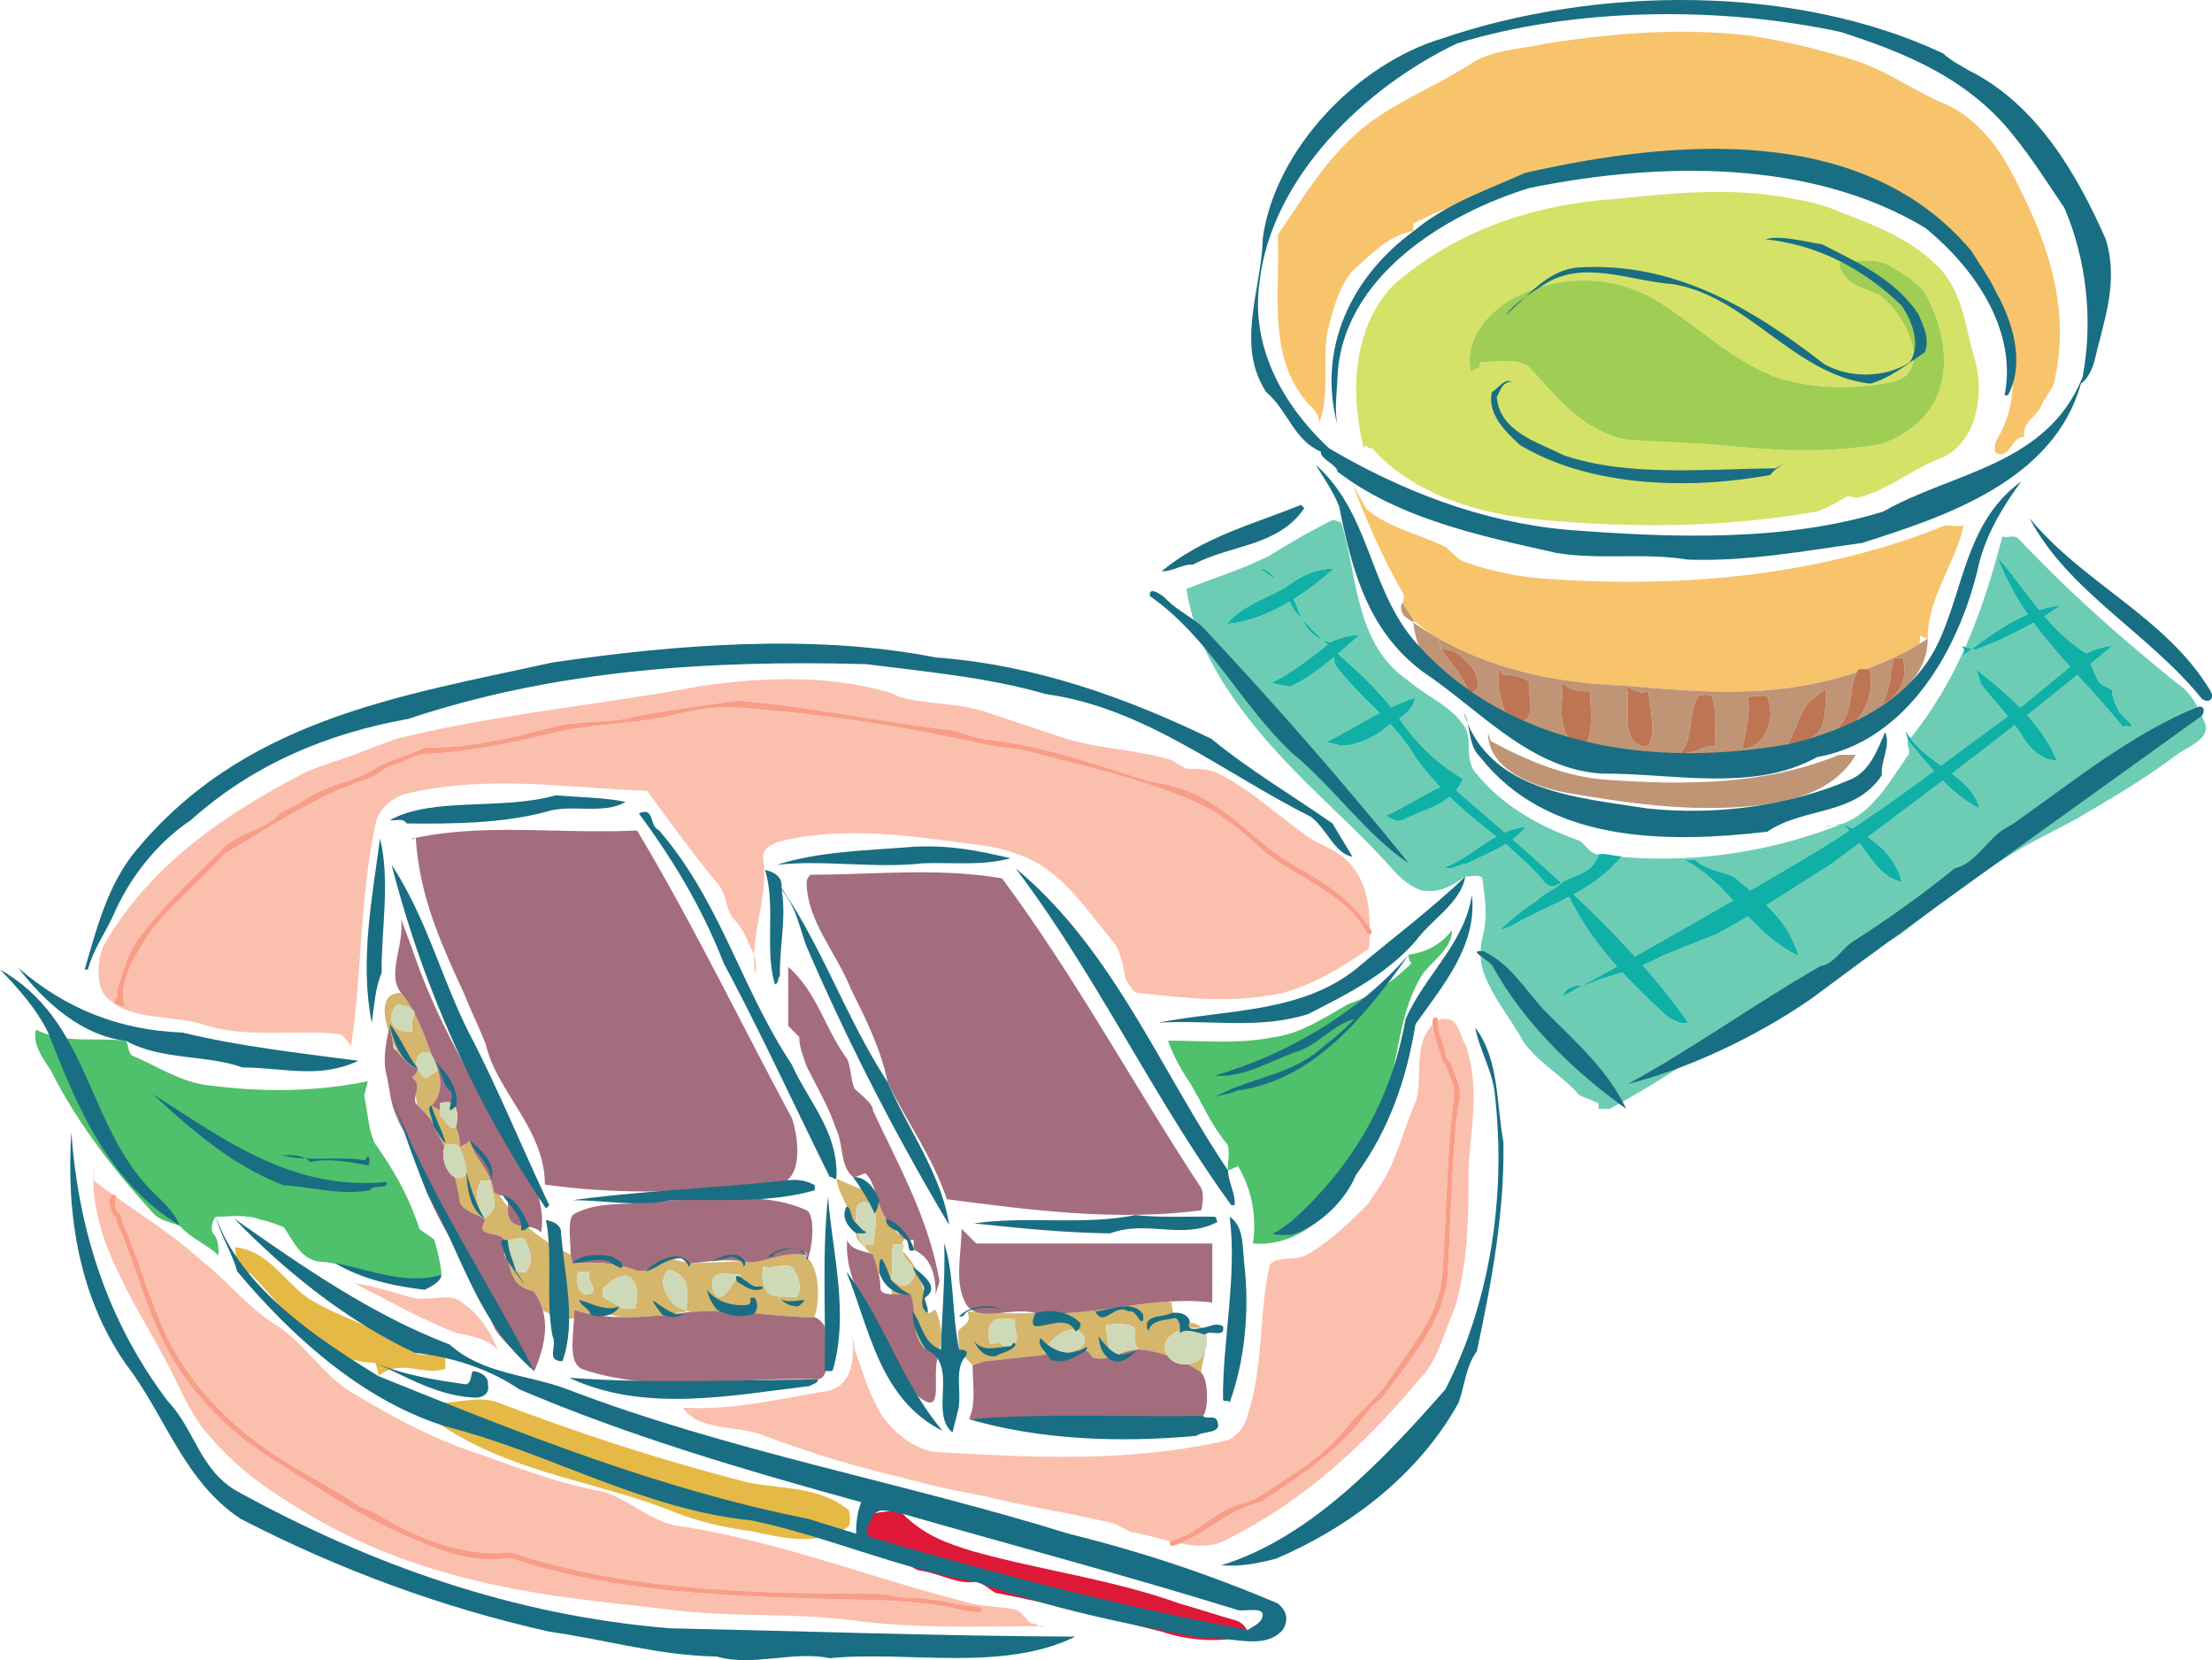 <svg xmlns="http://www.w3.org/2000/svg" width="399.899" height="300.111"><path fill="#6dcdb4" d="M284.484 161.682c3.852 3.63 7.57 7.34 11.079 11.219a1395.878 1395.878 0 0 0 17.765-10.129c-2.66-2.86-5.371-5.582-8.828-7.312h2c2 2 5.332 2 7.332 3.332.867.746 1.734 1.464 2.586 2.187 3.117-1.816 6.25-3.648 9.414-5.52a203.218 203.218 0 0 0 8.488-5.312c-.41-.422-.843-.824-1.32-1.187-12.73 5-26.29 7.097-39.922 5.933-2.441 3.016-5.43 5.067-8.594 6.79"/><path fill="#6dcdb4" d="M349.613 139.37c-1.523-1.711-3.008-3.547-4.613-5.41-.5.5.5 2 0 2.5-3.5 5-6.5 10.5-12 12.5.637.242 1.27.511 1.895.808 5.09-3.371 9.89-6.836 14.718-10.398m7.555-18.578c.027.062.05.125.082.187 2.75 2.191 5.504 4.445 7.95 6.934.214-.149.421-.301.632-.453 2.988-2.493 5.605-4.61 8.406-6.91-2.308-2.579-4.55-5.204-6.593-7.993-3.36 1.926-6.918 3.567-10.477 4.903l-.668-.165c-.676.504-1.344 1.004-2 1.497 0 0 2 1.336 2.668 2"/><path fill="#6dcdb4" d="M350.922 138.405c3.926-2.906 7.894-5.871 12.074-8.902-1.414-1.743-2.953-3.446-4.496-5.375-.637-.637-.672-1.88-1.25-3.149-.922-.734-1.844-1.46-2.75-2.187 0 0 .68-.684.578-1.32-2.527 5.609-5.648 10.956-9.691 15.991 1.48 1.961 3.52 3.489 5.535 4.942"/><path fill="#6dcdb4" d="M398.5 130.46c-1-2.5-2.5-5.5-5-7-10.5-8.5-19.5-16.5-28.5-26-1-1-2 0-3-.5-1.809 6.968-3.887 13.664-6.707 20.03l1.207.305c3.14-2.343 6.504-4.707 10.082-6.238-2.148-3.125-4.023-6.484-5.414-10.265 2.758 3.105 4.984 6.39 7.508 9.484a18.386 18.386 0 0 1 3.824-.816 53.96 53.96 0 0 1-2.898 1.921c2.113 2.47 4.484 4.786 7.566 6.747 1.332-.668 3.332-1.336 4.664-1.336-1.289 1.086-2.57 2.136-3.855 3.199.398.984.793 2.008 1.191 2.8.664 1.337 2 1.337 2.664 2 0 1.337.668 2.669 1.336 4 .664.669 1.332 1.337 2 2 .664 1.337-.668 0-1.336.669-2.629-3.29-5.477-6.364-8.281-9.457a697.779 697.779 0 0 1-9.059 7.28c2.192 2.434 4.063 5.11 5.34 8.177-2.664 0-4.664-2-6-4a29.197 29.197 0 0 0-1.605-2.383 909.375 909.375 0 0 1-11.336 8.773c2.347 1.77 4.355 3.637 4.941 6.278-2.555-1.278-4.645-3.024-6.594-5.016a1683.908 1683.908 0 0 1-13.586 10.2c2.914 1.925 5.29 4.589 6.18 8.148-3.723-.93-5.496-4.133-7.645-7.06l-5.019 3.728c-4.211 2.675-7.98 5.132-11.816 7.496 2.503 2.441 4.628 5.218 5.816 9.168-3.672-1.692-6.504-4.344-9.156-7.141a176.66 176.66 0 0 1-5.512 3.14c-3.332 1.337-6.668 2.669-10 4a27.967 27.967 0 0 1-3.535 1.692c2.902 3.3 5.656 6.719 8.203 10.309-1.336.668-2.668-.664-3.336-.664-2.984-2.739-5.879-5.477-8.539-8.352-2.266.723-4.531 1.379-6.793 2.352-.113 0-.238 0-.36.004l-3.64 1.996c.61-1.832 2.332-1.985 3.64-1.996 2.07-1.141 4.133-2.282 6.188-3.422-3.418-3.825-6.402-7.918-8.648-12.59-3.504 1.836-7.176 3.336-10.512 5.34l-2 .668c2-2 4.664-4 6.664-5.336 1.27-1.27 3.137-1.942 4.465-3.153a.586.586 0 0 1-.05-.047c-1.169.614-1.837 1.11-3.079-.132-2-2.668-4.668-4.668-6.668-6.668-.094-.07-.188-.145-.277-.215-2.149 1.344-4.602 2.32-7.055 3.55-1.336 0-2.668 1.333-4 .665 3.539-1.325 6.2-3.825 9.344-5.551-2.899-2.27-5.754-4.602-8.43-7.203-2.312 1.933-5.441 2.683-8.25 4.09-1.332.664-2 0-3.332-.668 3.383-1.45 6.418-3.594 9.863-5.172-1.601-1.696-3.133-3.496-4.531-5.496-1.36-2.266-2.875-4.145-4.465-5.875-.55.367-1.078.754-1.535 1.21-2 1.333-4.664 2.665-7.332 2.665l-2.668-.664c3.297-1.649 6.34-3.551 9.598-5.235-2.528-2.543-5.153-4.957-7.598-8.101-.527-.528-.637-1.266-.66-2.004-2.52 2.12-5.137 4.11-8.004 5.34l-3.336-.668c3.813-1.907 7.016-4.415 10.195-6.954-.297-.273-.59-.543-.882-.816-1.938-.805-2.993-2.215-3.747-3.762a47.483 47.483 0 0 1-1.566-1.8 31.47 31.47 0 0 1-.66-1.38c-3.508 2.11-7.32 3.68-11.34 4.044 2.668-3.332 7.336-4.664 10.668-6.664-.695-.231-1.227-.704-1.707-1.223l-2.961-2.113c1.309 0 2.047 1.14 2.961 2.113l1.707 1.223c2.668-2 5.332-3.336 8.668-3.336-2.215 1.937-4.656 3.867-7.281 5.52.511 1.136.925 2.413 1.511 3.616a65.485 65.485 0 0 0 3.747 3.762c.414.172.855.324 1.355.438 1.332-.668 3.332-1.336 5.332-1.336-1.309 1.09-2.617 2.25-3.945 3.386 3.254 2.914 6.554 5.84 9.601 9.696a41.106 41.106 0 0 1 4.344-1.746c-.367 1.832-1.539 2.855-2.852 3.742.063.086.125.168.188.258 2.664 4 6.664 8 11.332 10.664a8.54 8.54 0 0 1-1.254 2.07c2.941 2.558 5.883 5.09 8.793 7.629 1.164-.504 2.402-.88 3.793-1.031-.703.882-1.508 1.617-2.375 2.27a463.359 463.359 0 0 1 8.79 7.862l.253-.132c2-1.332 5.332-1.332 6.5-5-1.5 0-2.5-2-3.5-2.5-7-2.5-13.5-6-18.5-12-2.5-2.5-.5-6.5-2.5-9-2.5-3.5-6.5-5-10-8-9.5-6.5-9-18.5-12-28.5l-1.5-.5c-4 2-7.5 4-11.5 6.5-5 2.5-10 4-15 6 1.5 10.5 8 20 15 28 7.5 8.5 15.5 15 23 23.5 1.5 1.5 3 2.5 4.5 3 3 .5 5-.5 7.898-2.5 1.102 0 3.102-.5 3.102.5.5 3.5 1 7 0 10.5-.5 2-.5 5 .5 7 1.5 4 4.5 7.5 7 12 3 4 7 6 10 9.5 1 .5 2.5 1 3.5 1.5v1h2c13-7 24-15.5 36.5-23 5.5-3 10.5-5 16-8.5 6.5-5 12-9.5 18.5-13.5 4.5-3 9-5 13.5-7.5 6-3.5 12-7 18-11.5 2-1.5 6.5-3 5-6"/><path fill="#f7c46c" d="M255.598 41.76c-.012 0-.024.004-.036.008.008.016.024.02.036-.008"/><path fill="#f7c46c" d="M236.5 72.96c1 1 2 2 2 3.5 2-5.5.5-11 1.5-16.5 1-4 2-8 4.5-11 3.488-2.993 6.484-6.48 11.063-7.192-.063-.105-.063-.883-.063-1.308 6.5-3.5 13.5-5.5 21.098-6.5 2.402-1 4.902-2 7.402-2.5l3-1.5h3c1 0 1.5-1 2.5-1 11.5.5 22.5-1.5 34 1 12 2.5 22 7 29.898 15.398.102.102-.398 1.102-.398 1.602 1.5 2.5 4 3.5 4.898 5.898.102.602-.898 1.102-.398 1.602 1.5 1.5 2.5 3 2.5 4.5 1 7 2 14-2 20.5-.5 1-.5 2.5 0 2.5 2.5 1 2.5-3 5-3-.5-2.5 2-3.5 3-5.5.5-1.5 2.5-3.5 2.5-5 3-14-2-26.5-8.5-38.5-2.5-4.5-6.5-9-11-11-6-2.5-10.5-6-16.5-8-6.5-2-12.5-3.5-19-4.5-12.5-1.5-25-.5-37.5 1.5-4.5 1-9 1-13 3.5-7 4.5-14 7-20 12-6.5 5.5-10.5 12.5-15 19 .5 10.5-2 22 5.5 30.5m19.012 39.304c.976.606 1.87 1.317 2.73 2.074.59.364 1.184.707 1.781 1.047a5.097 5.097 0 0 1-.023-.425l.094.46c10.527 5.946 22.215 8.122 33.906 8.54 11.5 1 23 2 34.5-.5a71.986 71.986 0 0 0 7.168-1.93c.098-.195.207-.387.332-.57h1.324c3.352-1.2 6.598-2.692 9.621-4.532.184-.492.301-.98.055-1.468.5 0 1 .5 1.5.5 0-7.5 5-13.5 6.5-20.5-1.5.5-3-.5-4.5.5-23 9-48.5 11-73 9-4.5-.5-9-1.5-13-3-1-.5-2-1.5-3-2.5-5-2.5-10.5-3.5-14.5-7l-2.5-4.5c2.5 6.5 5.5 13.5 9 19.5.477.476.27 1.296.086 2.132l1.914 2.868c0 .097.008.203.012.304M254 111.46a2.48 2.48 0 0 1-.543-.84c.063.332.215.62.543.84"/><path fill="#bf9576" d="M332 131.96c.14-.067.29-.133.434-.2a.596.596 0 0 0-.434.2m3.668-10.43a71.986 71.986 0 0 1-7.168 1.93c-11.5 2.5-23 1.5-34.5.5 1.5 1 2.5 1.5 4 1 .5 3.5 2 12-2 9.5-3-2-1-7-2-10.5-11.691-.418-23.379-2.594-33.906-8.54l.254 1.286c.097.25.21.492.34.73 2.41-.344 4.324 2.035 4.812 2.524 2 2 2 4.5 1 5-1 1-1.5-1.5-2-2-1.055-2.102-2.836-3.715-3.813-5.524-.062.008-.125.012-.187.023l-.152-.753a5.026 5.026 0 0 1-.325-1.32 58.875 58.875 0 0 1-1.78-1.048 57.204 57.204 0 0 1-2.72-1.793c.102 1.403.54 3.075.977 4.215 2.5 3.2 4.5 6.2 7.5 8.7 3 1.5 5.5 3.5 8.5 4.5-1-3-2-5.5-1.5-9 .5.5.5 1 1 1 1.5 0 4 .5 4.5 1.5-.5 2 1 4.5-.5 6.5-.36.359-1.75.457-2.691.296 6.656 2.473 12.48 5.743 19.691 6.704 6 1 12 .5 18 .5 4.063-.27 7.832-.997 11.547-2.067 1.957-2.496 2.469-5.953 4.453-8.434 1-1 2-1.5 3-2.5 0 3.5.5 8.5-4 9.5l-3.102 1.329c3.024-.891 6.016-2.004 9.102-3.329 3.316-3.316 2.168-7.453 3.668-10.43zM287 133.96c0 .5-2.5.5-3 0-2.5-3-1.5-7-1.5-10.5 1.5 1.5 3 1.5 5 1.5 0 3 .5 6.5-.5 9zm23 1c-1.5-.5-3 1-4.5 1l-2 .5c3-3 1.5-7.5 3.5-10.5 0-.5 2.5-.5 2.5 0 1 3 .5 6 .5 9zm5 .5c.5-3 1.5-6 1-9.5 1.5 0 3.5-.5 3.5 0 1.5 3.5 0 9-4.5 9.5m22.324-14.5H338c.77 3.464-.242 6.628-2.344 9.273 6.031-2.984 12.844-7.344 12.844-14.773-.508.34-1.031.648-1.555.968-3.023 1.84-6.27 3.332-9.62 4.532zm2.676 6.5c2-2.5 1.5-6 2.5-8.5h1.5c1 3.5-.5 7-4 8.5m-84.5-15.5-1.914-2.868-.086-.132c-.297.59-.238 1.175-.043 1.66a2.5 2.5 0 0 0 .543.84c.5.378 1.012.726 1.523 1.085-.008-.097-.008-.187-.011-.28-.004-.102-.012-.208-.012-.305"/><path fill="none" stroke="#bf9576" stroke-linecap="round" stroke-linejoin="round" stroke-width=".12" d="M335.5 136.46h.059"/><path fill="#bf9576" d="M290.5 140.96c-7.5-.5-14.5-3.5-21-7l-.5-1.5c0 7 9 10 15 11 12 2 23 3.5 35 2 6.5-1 13-3 16.5-9h-3c-13.5 5.5-28 5.5-42 4.5"/><path fill="#d4e267" d="M357 64.96c-1.5-5-2-11-5.5-15.5-5.5-6.5-13.5-9-21-12-3-1-6-1.5-9-2-10-1.5-19.5-.5-29.5.5-14.5 1-28.5 5.5-40 15.5-2.5 2.5-4.5 6-5.5 9.5-2 6.5-1.5 13.5 0 20 .5-1 1 .5 1.5 0 7.5 8.5 19.5 12 30.5 13 16.5 1.5 33 1.5 50-1.5 1.5-.5 3.5-1.5 5-2.5.5-.5 1.5 0 2.5 0 5.5-1.5 9.5-5 14.5-7 3-1 5.5-4 6.5-7.5s1-7 0-10.5zm-11.5 12.5c-2 1.5-4 2.5-6.5 3-9.5 1.5-18.5 1-28 0-5.5-.5-11-.5-17-1-7.5-1.5-12-7-17-12.5-2-2.5-6-1.5-9.5-1.5.5 1.5-1.5 1-1.5 2-1.5-6 3-11 7.5-13.5 8.5-4.5 18.5-4.5 27 1 7 4.5 12.5 10 20 13 7 2.5 15 2.5 22 1 7-2 2-12-2.5-15.5-3-1.5-7-2-7.5-6 3 0 6-1 9 .5 2.5 1.5 5 3 6.5 5 4.5 8 5.5 18.5-2.5 24.5"/><path fill="#fbbfae" d="M36 184.96c8.5 3 17 1 25.5 2 1 .5 2 2.5 2 2 2-13.5 1.5-27 4.5-40.5.5-2 3-4.5 5.5-5 15-3.5 29-1 43.5-.5 4 5.5 8 11 12.5 16.5 2 2 1.5 4.5 3 6.5 1.5 1.5 2.5 3.5 3 5 .348.523.629 1.105.836 1.707.16-5.891 2.508-11.727 1.664-17.207-.5-3 3.5-3.5 6-4 11.5-2 23 0 34.5 1.5 3 .5 6 1.5 8 2.5 6 3 10 9 14.5 14.5 1.5 1.5 2 4.5 2.5 7 .5 1 1.5 2.5 2 2.5 9 1 17.5 2 26.5 0 5.5-1.5 10.5-4.5 15.5-8 .059-.84.102-1.688.125-2.532-.21.055-.434-.011-.531-.187-1.656-3.469-4.531-5.688-7.781-7.875-4.157-2.844-8.188-4.531-11.813-7.844-3.406-3.125-6.875-5.969-10.938-7.812-9.687-4.375-19.812-6.47-30.218-9.282-2.75-.75-5.469-.718-8.281-1.343-15.157-3.375-29.532-5.532-44.563-6.657-4.063-.312-8.156.438-12.25 1.407-7.094 1.656-13.719 1.437-20.719 3.062-7.969 1.875-15.75 3.531-23.656 3.906-1.906.094-3.531 1.407-5.531 1.938-1.907.469-3.313 2.062-5.219 2.687-9.312 3.063-17.187 8.563-25.531 13.407-4.969 5.78-11.344 10.187-15.25 17-1.688 2.906-3.719 6.562-2.907 9.875.125.25.032.562-.187.687-.25.125-.563.031-.688-.187-1.937-.313.438-1.688-.562-2.25 1.219-3.344 1.844-6.844 4.063-9.813 4.625-6.187 9.843-10.812 15.156-16.187 2.375-2.375 5.531-3.032 8.375-4.75 1.156-.688 1.906-1.782 3.093-2.282 2.22-.937 4.063-2.406 6.22-3.406 3.187-1.5 6.655-2.094 9.687-3.969 3-1.843 6.25-2.406 9.25-3.937 7.812.187 15.593-1.75 23.406-3.75 4.531-1.156 9.031-.594 13.656-1.625 6.656-1.438 12.906-2.125 19.406-3.094 12.813 1.031 25.188 3.75 38.125 5.281 2.407.282 4.5 1.5 6.844 1.75 10.094 1.094 19.406 4.375 29.063 7.438 1.156.375 2.375.437 3.625.719 5.187 1.187 9.312 3.875 13.25 7.156 3.406 2.844 6.5 5.687 10.281 7.781 5.137 2.797 10.082 6.11 13.137 11.004-.012-5.809-1.36-11.426-7.137-14.316l-3-1.5c-6-4-11-9-17-12-1.5-1-4-1-6-1-1-.5-2-1-2.5-1.5-6.5-2-13-2-19.5-4l-13.5-4.5c-5.5-2-11-1.5-16.5-3-1-.5-2-1-2.5-1-11-3-22-2.5-33-1-18.5 3.5-36.5 5-55 9.5-3 1-5.5 2-8 3-3 1-6 2-8.5 3-14.5 7.5-28 16.5-36.5 31-1.5 2.5-1.66 7.632 0 9.5 4 4.5 11 3.5 17 5"/><path fill="#fbbfae" d="M136.5 175.96c.324-.977.219-2.168-.164-3.293a19.41 19.41 0 0 0 .164 3.293"/><path fill="#de1938" d="M223.5 292.96c-3.5-1-6.5-2-10-3-12.5-4.5-25-6-37.5-9.5-5-1.5-9-3-12.8-6.801-2.2-1.2-5.7.3-8.2.3h1.5c0 3 0 6 3 7.5 1 0 2 .5 3 .5 1.5.5 3 2 4 2 3.5.5 6.5 2.5 9.898 2 1.102 0 2.602 1.5 3.602 2 10.5 2 20 4.5 30 7 4.5 1.5 9.5 2 14.5 1 2-.5.5-2.5-1-3"/><path fill="#e5b945" d="M80.5 247.46v-2c-1.332-1.332-4 0-5.5-.899-5.832-4.433-12.5-5.77-19.168-9.77-4.664-3.331-7.332-8.663-13.332-9.331l.398 4.398c.934.27 1.602.27 2.27.27 6.664 6.664 12 16 22.633 16.23.031-.23.699 1.77.597 2.402 4.102-3.3 8.102.032 12.102-1.3m-2 9.332c13.332 9.336 28 10.668 42 16 4.668 2 10 3.336 15.332 4 6 1.336 12 2.668 17.336-.664.664 0 .664-3.336 0-3.336-6-4.664-13.336-3.332-20-5.332-15.336-4-29.336-8.668-43.336-14-4-1.332-8 .668-12 0 2 2 0 2.668.668 3.332"/><path fill="#4fc06c" d="M230.5 187.46c-6.668 1.332-12.668.668-19.332.668.664 2 2 4.664 3.332 6.664 2.668 4 4 8 7.332 12 .668 1.336 0 3.336.168 4.77.5-.102 1.832-.77 1.832-.77 2.668 4.668 3.336 9.336 2.668 14 8.668.668 14.668-6 18.598-12.332.07-1.668.07-4.332 1.402-6.332 3.332-4 4-8.668 5.332-12.668 1.336-6 2-12 5.336-17.332 2-2.668 5.332-4.668 5.332-8-2 2.664-4.668 4-7.8 4.433-.2.899.468 1.567.468 1.567-3.336 3.332-7.336 6-11.336 7.332-4.664 2.668-8.664 5.332-13.332 6M32.43 221.596c.035.13.047.09.043.02l.132.062a12.179 12.179 0 0 0 1.805 1.633c.031.05.063.094.09.149 0-.028.004-.051.004-.079 1.726 1.266 3.601 2.184 4.996 3.579 0-1.5 0-3-1-4-.5-1 0-2.5.5-3 2.5 0 5.5-.5 8 .5 1.555.312 2.918.824 4.328 1.402 1.945 2.902 3.383 6.266 7.172 6.266 7.332.664 14.668 7.332 21.3 2.332.032-1-.632-4.332-1.3-6.332-.668-.668-2-1.336-2.668-2-2-6-4.664-10.668-8-15.336-1.332-2.664-1.332-6-2-8.664l.668-2.668c-10 2-19.332 2-29.332.668-4.668-.668-8.668-3.336-13.336-5.336-.664-.664-.664-2-1.031-2.633-5.633-.7-10.969.633-16.301-2.031-.668 2.664 1.332 5.332 2.668 7.332 4.664 9.332 11.332 18 18.664 26 1.277 1.277 3.102 1.468 4.598 2.136"/><path fill="#d5b66b" d="M169.168 236.792c-.668 0-.668.668-1.469.566-.531-3.871-1.195-7.84-4.469-11.16-.008.746.422 1.418 1.77 2.762 1 1 0 3.5-2 3.5l-1.902-1.102c.015.902.066 1.758.148 2.59 1.215.004 2.664-.2 3.453.113 1.133 3.399-.199 7.399 2.7 9.899.398.152 1.538.164 2.445.039.578-2.418.36-4.61-.676-7.207m-10.348-6.676c.828.531 1.922.906 2.278 1.242.402-2.398-.098-4.398.402-6.398h1.512c.12-.305.304-.633.449-1.004a2.173 2.173 0 0 1-.617-.496c-.903-.688-1.504-1.774-2.051-2.942a1.814 1.814 0 0 0-.594-.258c-.816-1.027-1.242-2.488-1.687-3.945-.785-.906-1.813-1.523-3.344-1.523l-3.969-1.73c.633 3.73 3.301 6.398 3.602 9.898-.219 1.32 1.449 2.039 2.402 3.585.227.075.442.153.629.247.371 1.109.734 2.214.988 3.324zM156 224.96v-.102c-1.48-1.969-1.453-4.637-1-6.898.5-1 2-.5 2.5-.5 1.5 2 .5 5 .5 7.5h-1.668l.168.5c-.156-.157-.281-.332-.414-.5H156m45.977 20.011c1.277-.426 2.554-.933 3.824-1.011-1.301 0-2.301 0-3.602.898-.078.055-.148.082-.222.113m12.777 1.645c.906.484 1.726.996 2.414 1.512 0-1.27.531-2.54.746-4.032a3.76 3.76 0 0 1-.414.864c-.46.918-1.555 1.515-2.746 1.656"/><path fill="#d5b66b" d="M187.2 237.358c-2.192.055-4.38.074-6.602.02-1.575.156-3.032.218-4.192-.208-.504-.039-.996-.062-1.508-.109.934 2.399-1.066 2.399-1.73 3.73l.23 3.169c.434.832 1.77 2.167 2.434 2.832l2-.665c4.633-.515 9.656-1.03 14.055-1.62-.13-.016-.258-.028-.387-.048h-3c1.5-2.5 5-5.5 7-3.5 1.266 1.266.527 2.528-.945 3.16.347-.054.707-.105 1.043-.16 1.57.168 1.57 1.5 2.234 1.5 1.32.333 2.645.004 3.961-.425-1.484.293-1.793-4.192-1.793-5.575 1.5 0 3.5-.5 5 .5.5.5-.5 2.5.8 4 1.704.07 3.516.481 5.247 1.067-.016-.024-.035-.043-.047-.067-1.961-3.265 3-5.5 6.2-4.898.023.004.042.02.066.027-1.293-1.593-4.223-.82-4.868-1.828-.566-1.468-.566-2.8-.566-2.8-.238-.06-.48-.102-.719-.153-7.98.531-15.957 2.625-23.914 2.051zm-4.5 6c-1.2-.898 1.3 2.102-1.7-.398-.387-.32-1.5 0-2 0-.5-1.5-.5-3.5.5-4 .5-1 2.5-.5 4-.5-.5 1.5 1.5 4-.8 4.898"/><path fill="#a46d7e" d="M160.793 220.518c.984.629 1.285 2.059 2.05 2.942.177.199.38.37.618.496.422.226.96.32 1.707.172 0 .664 0 1.332.133 1.832 3.199 1.5 3.867 4.832 3.867 8.168 0-.668.664-2 .664-2.668-2-11.332-7.332-20.668-12-30.668 0-1.332-2-2.664-3.332-4-.668-1.332-.668-4-1.332-5.332-4-5.332-5.336-12-10.668-16.668v10.668l2 2c0 2 .668 3.332 1.332 5.332 2 4 4 7.336 5.336 11.336 1.332 2.664.664 6.664 3.031 8.632.969.032 1.633-.632 2.301-.632 1.04 1.035 1.535 2.609 2.012 4.187.445 1.457.87 2.918 1.687 3.945.227.051.418.145.594.258m56.375-1.726s.664-2.664 0-4c-12.668-19.332-22.668-38-36-56-11.336-2-23.336-.664-34.668-.664 0 0-.668.664-.668 1.332 0 6.96 5.336 12.668 8 19.332 2.668 5.336 5.336 10.668 6.668 16.867 3.332 7.133 8 13.133 10.668 21.133 15.332 2 30.664 4 46 2"/><path fill="#d5b66b" d="M87.543 220.163c-1.078-1.809-2.02-4.739-.543-6.703.469 0 1.375 0 1.73-.086-1.003-2.54-3.039-4.41-3.832-7.215-.398.633-1.066.633-1.73 1.3.332 1.5 1.332 3 1.133 4.399.199.602-.801 1.102-1.301 1.102-.27 0-.527-.063-.766-.168.403 1.558.711 3.113.934 4.668.656 1.316 2.61 1.98 4.355 2.765 0-.031.004-.062.02-.062"/><path fill="#d5b66b" d="M83.168 207.46c0-1.477-.277-2.68-.781-3.692-.176.184-.528.192-.887.192l-2-2.5v-.73c-.469-.306-.96-.599-1.5-.872 1.832-1.73 1.832-4.398 1.168-6.398L77 194.96c-.61-.407-1.133-.98-1.445-1.614-.387.774-.414.805-1.055 1.446 1.336.89.887 2.078.64 3.164.087.59.169 1.18.274 1.75 1.316 1.324 3.074 3.125 2.887 3.754a33.825 33.825 0 0 1 2.039 3.89c.047-.137.098-.27.16-.39.5 0 2-.5 2.668.5m23.875 30.148c1.543-.34 3.465.125 5.414.508 2.2.035 4.402-.098 6.559-.297 1.785-.367 3.8-.434 5.183-.758L122 235.96c-1.5-1.5-3-4-1.5-6 .5-1 3 .5 3.5 2s0 3.5.2 5.101c.183-.05.382.004.585.129 7.797-.719 15.09.938 22.383.938 1.094-2.196 1.285-9.79-2.016-11.313-1.101-.14-2.175-.078-3.21.086-.458.098-.915.187-1.372.27-2.34.539-4.382 1.331-5.87.89-.262-.047-.524-.07-.786-.101-3.09.214-6.144.277-9.113.398-.41.184-.645.047-.844-.168a56.332 56.332 0 0 1-2.273-.547c-2.606.672-4.895 2.961-7.184 1.817-4-1.333-7.332-1.333-11-1.102-.14-.098-.102-.152-.035-.168l-.297-1.398c-2.723-1.207-5.441-2.97-7.824-5.036-1.563-.21-3.086-.16-3.512-2.296v-1.29a23.05 23.05 0 0 1-1.586-2.168c-.578-.16-1.078-.433-1.078-1.21a8.204 8.204 0 0 0-.375-1.278c-.191 2.524 2.137 4.492-1.195 6.746.234.532-.43 1.2-.43 1.867.664 1.333 3.332.665 4.031 2.032 1.301.3 3.301-1.2 3.801.3 1 1.5 1.5 4 0 5.5-.5 0-1 0-1.7-.101-.464-.063.114-1.234-1.452-2.203.254 1.39.582 2.699 1.32 3.805.664 1.332 3.332 2 3.332 2a10.682 10.682 0 0 1 1.66 3.507c.79.344 1.672.496 1.672 1.825 1.238-.41 2.48-.313 3.95-.45.03-.53.05-1.05.05-1.55 1.05.351 2.125.617 3.211.816zM138 228.96c2 .5 4.5-1 5.5.5s1.5 3.5.5 5h-1l-2-.102v.453-.453c0 .102-.5.602 0 0-3 .102-3.5-2.898-3-5.398zm-8.5 1.5c1.5-.5 3 0 4.5 0-1.5 1-2.5 4-4 4-1 0-2-3-.5-4zm-20.5 2.5c1.5-1.5 4-3.5 5.5-1.5 1 1.5.5 3.5.5 5-1 0-2 .5-3.102-.301l-2.898-1.7v-1.5zm-4.5-3h2c-.5 1.5 2 3.5 0 4s-2.5-2.5-2-4m-33.492-41.512c.23.547.476 1.09.734 1.625 1.121 1.234 2.293 2.707 3.754 3.148-.394-.898-.348-1.91.504-2.761 1.066-.532 1.703-.211 2.168.507-.992-2.597-1.938-5.273-3.227-7.746l-.441 1.239v2c-3 .5-5-2-3-4.5 0-.442 1.965-.493 3.105.617-.609-1.098-1.296-2.149-2.105-3.117-3.379 0-3.445 3.226-2.266 6.906.086-.406.176-.809.266-1.207l.508 3.289"/><path fill="#d5b66b" d="M87.543 220.163c.02.03.04.066.055.097-.024-.078-.043-.101-.055-.097m3.657 3.996c.03.125.05.25.077.37a1.635 1.635 0 0 0-.078-.37"/><path fill="#a46d7e" d="M75.168 151.46c-.668 0-1.336.668 0 0m12.664 37.332c2 8.668 10.668 15.336 10.668 25.336 14 2 28 1.332 42 0 4.668-.668 4-8 2.668-12-9.336-17.336-18-35.336-28-52-14 .664-27.336-1.336-40 1.332.664 10.668 4.664 19.332 8.664 28 1.336 3.332 2.668 6 4 9.332m15.668 39.566c3.668-.23 7-.23 11 1.102 2.29 1.144 4.578-1.145 7.184-1.817.43-.113.867-.183 1.316-.183.48 0 .684.437.957.73.2.215.434.352.844.168 2.804-.215 5.87-.79 9.113-.398.262.03.524.054.785.101 1.488.442 3.531-.351 5.871-.89a20.52 20.52 0 0 1 1.371-.27c1.036-.164 2.11-.227 3.211-.086.118.016.23.023.348.043-.332-.73.332-.73.598.602 1.07-3.332 1.07-8-.266-8.668-7.332-3.332-16-2-24.633-1.832-6.031 1.168-12.699-.168-17.367 2.5-1.332.668-.664 4.668-.664 7.332l.297 1.398c-.067.016-.106.07.035.168m44.398 21c2.602-.566 1.27-5.898 1.27-9.23 0-.668-1.336-2-2-2-7.293 0-14.586-1.657-22.383-.938-.758.066-1.52.152-2.285.27-1.14.128-2.305.253-3.484.359-2.157.2-4.36.332-6.559.297-1.82-.028-3.637-.176-5.414-.508-1.086-.2-2.16-.465-3.211-.816 0 .5-.02 1.02-.05 1.55-.22 3.72-.95 7.95 1.386 9.118 13.332 4.668 28 1.332 42.73 1.898"/><path fill="#fbbfae" d="M90 243.96c-1.5-3.5-3.5-6.5-6.5-8.5-2-2-6 0-9.5-1s-6.5-2-10-2.5c6 3 12 6.5 18.5 9 2.5.5 5.5 1 7.5 3m99 50c-.367 0-.73.004-1.098.004.328.144.664.21 1.098-.004m-5.5-3c-2.5-.5-5-.5-7.5-1-18-4.5-34-11-52.5-14-6-.5-10-5.5-15.5-6.5-7.5-1.5-14-4-21-6.5-8-2.5-15.5-6.5-23-11-6-3.5-9-9.5-15-13-5-3.5-8-7.5-12.5-11-4.79-4.391-10.21-7.829-15.512-11.579a.597.597 0 0 1-.02.297c-.343.938-.187 2.157.688 2.719l.188.219c.094.062.125.156.156.25l.031.781c4.157 9.25 5.907 19.188 12.188 27.75 4.625 6.344 9.906 11.031 16.531 15.313 4.625 3 9 5 13.625 8.187 1.125.781 2.406 1 3.563 1.688 7.5 4.5 15.78 7.937 24.374 7.03 21.344 7.032 44.094 7.438 66.376 7.5 1.78 0 3.593.72 5.343.688 4.438-.062 8.594 1.375 12.969 1.657.281 0 .5.218.5.5 0 .28-.219.5-.5.5-2.438-.032-4.656-.875-7.094-1.22-3.594-.53-7.062-.812-10.594-.937-22.562-.687-45.593-.5-67.187-7.687-7 1.219-13.594-1.688-19.844-4.469-8-3.562-14.843-8.25-22.5-13-6.437-4-11.656-8.687-16.218-14.906-6.438-8.719-8.22-18.875-12.47-28.281l-.073-.786-.676-.652c-.25-1.062-.938-2.156-.313-3.25a.495.495 0 0 1 .383-.3A115.963 115.963 0 0 1 17 213.46v-2.5c-.5 4.5.5 9 2 13.5 3 8 7.5 15 11.5 22.5 2 4 3.5 7.5 6 11 4 5 8.5 9 14 12.5 10.5 7 21 11.5 32.5 14.5 13 3.5 25 4.5 38 6 11.5 1.5 22 .5 33.5 2 11.133 1.453 22.27 1.03 33.402 1.003-.43-.187-.836-.503-1.402-.503-1-.5-1.5-2-3-2.5m79-106.5c-.977-.391-1.8-.32-2.5.027-.27 2.426 1.281 4.45 1.469 6.754l.594.687a.556.556 0 0 1 .218.25l.5 1.406c.656 1.72 1.5 3.438 1.094 5.313a34.296 34.296 0 0 0-.594 3.813c-.844 9.124-1.031 18.124-1.531 27.25-.469 8.562-6.281 15.093-11.406 22.156-.813 1.125-2.031 1.656-2.844 2.75-5.375 7.5-12.5 11.937-19.688 16.75-5.519 1.156-9.414 5.355-14.515 7.39 2.902.575 5.68.715 8.203-.546 14-7 25-17 35-29 3.5-3.5 4.5-8.5 6.5-13 2.5-8.5 2.5-17 2.5-25.5.5-7.5 2-14.5-.5-22-1-1.5-1-3.5-2.5-4.5"/><path fill="#fbbfae" d="M211.969 278.46c4.219-1.125 7.094-4.625 11.094-6.157 1.53-.593 3.093-.843 4.5-1.75 5.968-3.843 11.5-7.031 15.875-12.5 2.5-3.062 5.406-5.187 7.656-8.531 4.156-6.312 9.125-11.75 9.656-19.187.75-10.782.813-21.47 2.094-32.313.219-1.906-.875-3.594-1.469-5.375l-.012-.062-.644-.72c-.395-2.253-1.594-4.335-1.711-6.644-.61.61-1.102 1.422-1.508 2.239-1.5 3.5-.5 8-1.5 11.5-1.5 3.5-2.5 7-4 10.5-1 3-3 5.5-4.5 8-3.5 3.5-7 7-11.5 9.5-2 1-6 0-6.5 2-2 9-1 18-4 27-.5 2-2 4-4 4.5-18 4-35 3-52.5 2-3.5-.5-7-3-9.5-6.5-2.5-4-3.5-8-5-12l-.5-3.5c.5 4.5.5 10-4.5 11-9 1.5-17 3.5-26 3 .5 1 1.5 1.5 2 2 4 2 8.5 1.5 12.5 3 8 3 16 5.5 24.5 7.5 5.5 1.5 10 2.5 15.5 3.5 8 2 15.5 3 23.5 5l3 1.5c2.395.398 4.793 1.117 7.125 1.675a.534.534 0 0 1 .344-.175"/><path fill="#a0cd54" d="M341.5 47.96c-3-1.5-6-.5-9-.5.5 4 4.5 4.5 7.5 6 4.5 3.5 9.5 13.5 2.5 15.5-7 1.5-15 1.5-22-1-7.5-3-13-8.5-20-13-8.5-5.5-18.5-5.5-27-1-4.5 2.5-9 7.5-7.5 13.5 0-1 2-.5 1.5-2 3.5 0 7.5-1 9.5 1.5 5 5.5 9.5 11 17 12.5 6 .5 11.5.5 17 1 9.5 1 18.5 1.5 28 0 2.5-.5 4.5-1.5 6.5-3 8-6 7-16.5 2.5-24.5-1.5-2-4-3.5-6.5-5"/><path fill="#bd7554" d="M260.023 115.385c.047.461.16.899.325 1.32l-.254-1.285-.094-.46c0 .144.012.285.023.425m6.477 9.575c1-.5 1-3-1-5-.488-.489-2.402-2.868-4.813-2.524.977 1.809 2.758 3.422 3.813 5.524.5.5 1 3 2 2"/><path fill="#bd7554" d="M260.688 117.436a6.506 6.506 0 0 1-.34-.73l.152.754c.063-.012.125-.016.188-.024M276 129.96c1.5-2 0-4.5.5-6.5-.5-1-3-1.5-4.5-1.5-.5 0-.5-.5-1-1-.5 3.5.5 6 1.5 9 .14.14.441.234.809.296.941.16 2.332.063 2.691-.296m11.5-5c-2 0-3.5 0-5-1.5 0 3.5-1 7.5 1.5 10.5.5.5 3 .5 3 0 1-2.5.5-6 .5-9m8.5 9.5c4 2.5 2.5-6 2-9.5-1.5.5-2.5 0-4-1 1 3.5-1 8.5 2 10.5m13.5-8.5c0-.5-2.5-.5-2.5 0-2 3-.5 7.5-3.5 10.5l2-.5c1.5 0 3-1.5 4.5-1 0-3 .5-6-.5-9m6.5 0c.5 3.5-.5 6.5-1 9.5 4.5-.5 6-6 4.5-9.5 0-.5-2 0-3.5 0m14-1.5c-1 1-2 1.5-3 2.5-1.984 2.48-2.496 5.937-4.453 8.433-.02.02-.031.047-.047.067l.398-.172L326 133.96c4.5-1 4-6 4-9.5m8-3.5h-2a4.922 4.922 0 0 0-.332.57c-1.5 2.976-.352 7.113-3.668 10.43.145-.145.29-.2.434-.2.355-.004.71.344 1.066.7a16.523 16.523 0 0 0 2.156-2.227c2.102-2.645 3.114-5.809 2.344-9.273m6-2h-1.5c-1 2.5-.5 6-2.5 8.5 3.5-1.5 5-5 4-8.5"/><path fill="#a46d7e" d="M219.168 235.46v-10.668H176.5l-2.668-2.664c0 4.664-1.332 9.332.668 13.332.45.902 1.11 1.418 1.906 1.71 1.16.426 2.617.364 4.192.208 2.148-.211 4.504-.57 6.601-.02 7.957.574 15.934-1.52 23.914-2.05 2.684-.18 5.367-.184 8.055.152m-51.77 8.5c-2.898-2.5-1.566-6.5-2.699-9.899-.789-.312-2.238-.11-3.453-.113-1.14-.004-2.078-.188-2.078-1.156 0-.891-.14-1.786-.348-2.676-.254-1.11-.617-2.215-.988-3.324a4.697 4.697 0 0 0-.629-.247c-1.414-.457-3.465-.699-4.035-2.417-.668 8 5.332 14.664 8.664 22 1.336 2 2.668 5.332 4.668 6.664 4.668 3.336 1.332-5.332 3.598-8.832-.078.015-.168.027-.254.039-.906.125-2.047.113-2.446-.04m43.649 1.067c-1.73-.586-3.543-.996-5.246-1.066-1.27.078-2.547.585-3.824 1.011a.93.93 0 0 1-.184.063c-1.316.43-2.64.758-3.961.426-.664 0-.664-1.332-2.234-1.5-.336.054-.696.105-1.043.16-.754.324-1.7.48-2.668.386-4.399.59-9.422 1.106-14.055 1.622l-2 .664c0 3.336.668 6.668-.633 9.77 13.969-.434 28.633 2.898 42.301-.602 1-1.168 1-6.5-.332-7.832a18.955 18.955 0 0 0-2.414-1.512c-1.379.16-2.887-.293-3.707-1.59M75 183.061l-.059.16c1.29 2.473 2.235 5.149 3.227 7.746.41.63.687 1.559 1 2.493.664 2 .664 4.668-1.168 6.398a15.97 15.97 0 0 1 1.5.871v-1.27c3-1 3.5 1.5 3 4a.442.442 0 0 1-.113.31c.504 1.01.781 2.214.781 3.69.664-.667 1.332-.667 1.73-1.3.793 2.804 2.829 4.676 3.832 7.215.024-.004.051-.008.07-.016-.007.055-.003.105-.007.156.152.406.285.828.375 1.278 0 .777.5 1.05 1.078 1.21.906.258 1.992.235 1.586 1.458v2c.426 2.136 1.949 2.086 3.512 2.296.878.118 1.77.317 2.488 1.036 1.336-8.664-6-16-10-23.332-5.332-9.332-10-18-13.332-28l-2-5.332c.668 4.664-2.668 10 0 13.332.808.968 1.496 2.02 2.105 3.117.145.144.282.3.395.484"/><path fill="#a46d7e" d="M93.168 231.46c-.738-1.106-1.066-2.415-1.32-3.805a4.087 4.087 0 0 0-.348-.195c-.434-.434-.117-2-.223-2.93-.027-.121-.047-.246-.078-.371-.699-1.367-3.367-.7-4.031-2.031 0-.668.664-1.336.43-1.868-.012.024-.024.04-.032.043-.144.184-.539.352-.023-.004a.13.13 0 0 1-.02-.074c-1.746-.785-3.699-1.45-4.355-2.765a43.091 43.091 0 0 0-.933-4.668c-1.622-.72-2.489-3.625-1.895-5.442a33.825 33.825 0 0 0-2.04-3.89c.188-.63-1.57-2.43-2.886-3.754-.086-.082-.168-.168-.246-.246-.223-.442-.148-.961-.027-1.504.246-1.086.695-2.274-.64-3.164.64-.641.667-.672 1.054-1.446-.02-.043-.04-.082-.059-.125-1.46-.441-2.633-1.914-3.754-3.148a14.692 14.692 0 0 0-.574-.613l-.16-1.012-.508-3.29c-.09.4-.18.802-.265 1.208-.555 2.64-.98 5.449-.403 7.761.668 2.665.668 5.333 2 8 .668 2 2.668 4 3.336 6.665 2 10 8 17.335 12.664 26 .668 2 .668 4 2 6 2 2.668 4.668 4.668 6.766 7.066 1.437-3.328 2.547-7.188 1.562-10.89a10.682 10.682 0 0 0-1.66-3.508s-2.668-.668-3.332-2"/><path fill="#ced9b8" d="M183.5 238.46c-1.5 0-3.5-.5-4 .5-1 .5-1 2.5-.5 4 .5 0 1.613-.32 2 0 3 2.5.5-.5 1.7.398 2.3-.898.3-3.398.8-4.898m11.055 5.66c1.472-.633 2.21-1.895.945-3.16-2-2-5.5 1-7 3.5h3c.129.019.258.03.387.046.968.094 1.914-.062 2.668-.386m7.645.738c1.3-.898 2.3-.898 3.6-.898-1.3-1.5-.3-3.5-.8-4-1.5-1-3.5-.5-5-.5 0 1.382.309 5.867 1.793 5.574a.93.93 0 0 0 .184-.063c.074-.03.144-.058.222-.113m8.801.102c.012.023.031.043.047.066.82 1.297 2.328 1.75 3.707 1.59 1.191-.14 2.285-.739 2.746-1.656a3.76 3.76 0 0 0 .414-.864c.535-1.535.371-3.605-.648-4.008-.024-.008-.043-.023-.067-.027-3.199-.602-8.16 1.633-6.199 4.898m-49.902-13.601L163 232.46c2 0 3-2.5 2-3.5-1.348-1.344-1.777-2.016-1.77-2.762.004-.367.106-.746.27-1.238h-2c-.5 2 0 4-.402 6.398m-4.766-6.398H158c0-2.5 1-5.5-.5-7.5-.5 0-2-.5-2.5.5-.453 2.261-.48 4.93 1 6.898v.102h.086c.133.168.258.343.414.5l-.168-.5"/><path fill="none" stroke="#ced9b8" stroke-linecap="round" stroke-linejoin="round" stroke-width=".12" d="M141 234.358v.453"/><path fill="#ced9b8" d="m141 234.358 2 .102h1c1-1.5.5-3.5-.5-5s-3.5 0-5.5-.5c-.5 2.5 0 5.5 3 5.398"/><path fill="#ced9b8" d="M141 234.358c-.5.602 0 .102 0 0m-11 .102c1.5 0 2.5-3 4-4-1.5 0-3-.5-4.5 0-1.5 1-.5 4 .5 4m-6-2.5c-.5-1.5-3-3-3.5-2-1.5 2 0 4.5 1.5 6l2.2 1.101c-.2-1.601.3-3.601-.2-5.101m-9 4.5c0-1.5.5-3.5-.5-5-1.5-2-4 0-5.5 1.5v1.5l2.898 1.699c1.102.8 2.102.3 3.102.3m-8.5-2.499c2-.5-.5-2.5 0-4h-2c-.5 1.5 0 4.5 2 4m-15-6.5c.125.062.242.128.348.195 1.566.969.988 2.14 1.453 2.203.699.102 1.199.102 1.699.102 1.5-1.5 1-4 0-5.5-.5-1.5-2.5 0-3.8-.301.038.105.062.234.077.37.106.93-.21 2.497.223 2.93m-3.977-7.234c0 .031.008.059.02.074-.516.356-.121.188.023.004.008-.004.02-.02.032-.043a1.246 1.246 0 0 0-.055-.097c-.016 0-.02.03-.02.062"/><path fill="#ced9b8" d="M88.73 213.374c-.355.086-1.261.086-1.73.086-1.477 1.964-.535 4.894.543 6.703.012-.004.031.02.055.097 3.332-2.254 1.004-4.222 1.195-6.746.004-.05 0-.101.008-.156-.02.008-.047.012-.07.016m-4.431-1.516c.2-1.398-.8-2.898-1.132-4.398-.668-1-2.168-.5-2.668-.5a2.917 2.917 0 0 0-.16.39c-.594 1.817.273 4.723 1.894 5.442.239.105.496.168.766.168.5 0 1.5-.5 1.3-1.102m-2.8-7.898c.36 0 .71-.008.887-.192a.435.435 0 0 0 .113-.308c.5-2.5 0-5-3-4v2l2 2.5m-4.5-9 2.168-1.5c-.313-.934-.59-1.864-1-2.493-.465-.718-1.102-1.039-2.168-.507-.852.851-.898 1.863-.504 2.761.02.043.04.082.059.125.312.633.836 1.207 1.445 1.614m-2.395-12.383c-1.14-1.11-3.105-1.059-3.105-.617-2 2.5 0 5 3 4.5v-2l.441-1.239.059-.16a2.67 2.67 0 0 0-.395-.484"/><path fill="#f89d86" d="M234.5 156.772c-3.781-2.094-6.875-4.937-10.281-7.781-3.938-3.281-8.063-5.969-13.25-7.156-1.25-.282-2.469-.344-3.625-.72-9.656-3.062-18.969-6.343-29.063-7.437-2.344-.25-4.437-1.468-6.844-1.75-12.937-1.531-25.312-4.25-38.125-5.281-6.5.969-12.75 1.656-19.406 3.094-4.625 1.031-9.125.469-13.656 1.625-7.813 2-15.594 3.937-23.406 3.75-3 1.531-6.25 2.094-9.25 3.937-3.032 1.875-6.5 2.469-9.688 3.969-2.156 1-4 2.469-6.218 3.406-1.188.5-1.938 1.594-3.094 2.282-2.844 1.718-6 2.375-8.375 4.75-5.313 5.375-10.532 10-15.157 16.187-2.218 2.969-2.843 6.469-4.062 9.813 1 .562-1.375 1.937.563 2.25.125.218.437.312.687.187.219-.125.313-.437.188-.687-.813-3.313 1.218-6.97 2.906-9.875 3.906-6.813 10.281-11.22 15.25-17 8.343-4.844 16.218-10.344 25.531-13.407 1.906-.625 3.312-2.218 5.219-2.687 2-.531 3.625-1.844 5.531-1.938 7.906-.375 15.687-2.031 23.656-3.906 7-1.625 13.625-1.406 20.719-3.062 4.094-.97 8.188-1.72 12.25-1.407 15.031 1.125 29.406 3.282 44.563 6.657 2.812.625 5.53.593 8.28 1.343 10.407 2.813 20.532 4.907 30.22 9.282 4.062 1.843 7.53 4.687 10.937 7.812 3.625 3.313 7.656 5 11.813 7.844 3.25 2.187 6.125 4.406 7.78 7.875.098.176.321.242.532.187a.592.592 0 0 0 .156-.062c.219-.125.281-.438.125-.688-.086-.14-.183-.265-.27-.402-3.054-4.895-8-8.207-13.136-11.004m13 98.094c.813-1.094 2.031-1.625 2.844-2.75 5.125-7.063 10.937-13.594 11.406-22.156.5-9.125.688-18.125 1.531-27.25.125-1.25.313-2.5.594-3.813.406-1.875-.438-3.594-1.094-5.312l-.5-1.407a.556.556 0 0 0-.219-.25l-.593-.687c-.188-2.305-1.739-4.328-1.469-6.754v-.027c0-.282-.219-.5-.5-.5s-.5.218-.5.5c-.016.257-.004.507.008.761.117 2.309 1.316 4.39 1.71 6.645l.645.719.012.062c.594 1.781 1.688 3.469 1.469 5.375-1.281 10.844-1.344 21.531-2.094 32.313-.531 7.437-5.5 12.875-9.656 19.187-2.25 3.344-5.156 5.469-7.656 8.531-4.375 5.47-9.907 8.657-15.875 12.5-1.407.907-2.97 1.157-4.5 1.75-4 1.532-6.875 5.032-11.094 6.157a.534.534 0 0 0-.344.175.546.546 0 0 0-.125.356c.031.281.25.5.531.469.43-.133.852-.29 1.266-.454 5.102-2.035 8.996-6.234 14.516-7.39 7.187-4.813 14.312-9.25 19.687-16.75M20.031 216.272c-.625 1.094.063 2.188.313 3.25l.676.652.074.786c4.25 9.406 6.031 19.562 12.469 28.28 4.562 6.22 9.78 10.907 16.218 14.907 7.657 4.75 14.5 9.438 22.5 13 6.25 2.781 12.844 5.688 19.844 4.469 21.594 7.187 44.625 7 67.188 7.687 3.53.125 7 .407 10.593.938 2.438.344 4.656 1.187 7.094 1.219.281 0 .5-.22.5-.5 0-.282-.219-.5-.5-.5-4.375-.282-8.531-1.72-12.969-1.657-1.75.031-3.562-.687-5.344-.687-22.28-.063-45.03-.469-66.375-7.5-8.593.906-16.874-2.531-24.374-7.031-1.157-.688-2.438-.907-3.563-1.688-4.625-3.187-9-5.187-13.625-8.187-6.625-4.282-11.906-8.97-16.531-15.313-6.281-8.562-8.031-18.5-12.188-27.75l-.031-.781c-.031-.094-.062-.188-.156-.25l-.188-.219c-.875-.562-1.031-1.781-.687-2.719a.597.597 0 0 0 .02-.297.502.502 0 0 0-.302-.39.503.503 0 0 0-.273-.02.494.494 0 0 0-.383.301"/><path fill="#11b0a7" d="M241.168 102.792c-3.336 0-6 1.336-8.668 3.336-3.332 2-8 3.332-10.668 6.664 4.02-.364 7.832-1.934 11.34-4.043.203.46.43.918.66 1.379.512.625 1.04 1.218 1.566 1.8-.586-1.203-1-2.48-1.511-3.617 2.625-1.652 5.066-3.582 7.281-5.52m34.664 46.669c-1.39.152-2.629.527-3.793 1.03-2.91-2.538-5.852-5.07-8.793-7.628a8.54 8.54 0 0 0 1.254-2.07c-4.668-2.664-8.668-6.664-11.332-10.664-.063-.09-.125-.172-.188-.258 1.313-.887 2.485-1.91 2.852-3.742a41.106 41.106 0 0 0-4.344 1.746c-3.047-3.856-6.347-6.782-9.601-9.696 1.328-1.136 2.636-2.297 3.945-3.386-2 0-4 .668-5.332 1.336a8.237 8.237 0 0 1-1.355-.438c.292.273.585.543.882.816-3.18 2.54-6.382 5.047-10.195 6.954l3.336.668c2.867-1.231 5.484-3.22 8.004-5.34.023.738.133 1.476.66 2.004 2.445 3.144 5.07 5.558 7.598 8.101-3.258 1.684-6.301 3.586-9.598 5.235l2.668.664c2.668 0 5.332-1.332 7.332-2.664.457-.458.984-.844 1.535-1.211 1.59 1.73 3.106 3.609 4.465 5.875 1.398 2 2.93 3.8 4.531 5.496-3.445 1.578-6.48 3.722-9.863 5.172 1.332.668 2 1.332 3.332.668 2.809-1.407 5.938-2.157 8.25-4.09 2.676 2.601 5.531 4.933 8.43 7.203-3.145 1.726-5.805 4.226-9.344 5.55 1.332.669 2.664-.663 4-.663 2.453-1.231 4.906-2.208 7.055-3.551.09.07.183.144.277.215 2 2 4.668 4 6.668 6.668 1.242 1.242 1.91.746 3.078.132a463.359 463.359 0 0 0-8.789-7.863c.867-.652 1.672-1.387 2.375-2.27"/><path fill="#11b0a7" d="m282.5 159.46-.254.132a.603.603 0 0 0 .05.047c-1.327 1.211-3.194 1.883-4.464 3.153-2 1.336-4.664 3.336-6.664 5.336l2-.668c3.336-2.004 7.008-3.504 10.512-5.34 2.246 4.672 5.23 8.765 8.648 12.59-2.055 1.14-4.117 2.28-6.187 3.421.12-.004.246-.004.359-.004 2.262-.972 4.527-1.628 6.793-2.351 2.66 2.875 5.555 5.613 8.539 8.351.668 0 2 1.332 3.336.664-2.547-3.59-5.3-7.007-8.203-10.308a27.967 27.967 0 0 0 3.535-1.692c3.332-1.332 6.668-2.664 10-4a176.66 176.66 0 0 0 5.512-3.14c2.652 2.797 5.484 5.45 9.156 7.14-1.188-3.949-3.313-6.726-5.816-9.167 3.836-2.364 7.605-4.82 11.816-7.497 1.695-1.257 3.355-2.492 5.02-3.726 2.148 2.926 3.921 6.129 7.644 7.058-.89-3.558-3.266-6.222-6.18-8.148 4.63-3.441 9.141-6.824 13.586-10.2 1.95 1.993 4.04 3.74 6.594 5.016-.586-2.64-2.594-4.507-4.941-6.277a909.375 909.375 0 0 0 11.336-8.773c.57.77 1.109 1.554 1.605 2.382 1.336 2 3.336 4 6 4-1.277-3.066-3.148-5.742-5.34-8.175a689.58 689.58 0 0 0 9.059-7.282c2.804 3.094 5.652 6.168 8.281 9.457.668-.668 2 .668 1.336-.668a482.256 482.256 0 0 1-2-2c-.668-1.332-1.336-2.664-1.336-4-.664-.664-2-.664-2.664-2-.398-.792-.793-1.816-1.191-2.8 1.285-1.063 2.566-2.114 3.855-3.2-1.332 0-3.332.668-4.664 1.336-3.082-1.96-5.453-4.277-7.566-6.746a53.96 53.96 0 0 0 2.898-1.922c-1.3.13-2.574.415-3.824.817-2.524-3.094-4.75-6.379-7.508-9.485 1.39 3.782 3.266 7.141 5.414 10.266-3.578 1.531-6.941 3.895-10.082 6.238l.668.164c3.559-1.335 7.117-2.976 10.477-4.902 2.043 2.79 4.285 5.414 6.593 7.992-2.8 2.301-5.418 4.418-8.406 6.91-.21.153-.418.305-.633.454-2.445-2.489-5.199-4.743-7.949-6.934.578 1.27.613 2.512 1.25 3.148 1.543 1.93 3.082 3.633 4.496 5.375-4.18 3.032-8.148 5.997-12.074 8.903-2.016-1.453-4.055-2.98-5.535-4.942-.32-.425-.625-.863-.887-1.336l.5 1.832c1.605 1.864 3.09 3.7 4.613 5.41-4.828 3.563-9.629 7.028-14.718 10.4a25.776 25.776 0 0 0-1.895-.81c.477.364.91.766 1.32 1.188a203.218 203.218 0 0 1-8.488 5.312 1691.763 1691.763 0 0 1-9.414 5.52c-.852-.723-1.719-1.441-2.586-2.188-2-1.332-5.332-1.332-7.332-3.332h-2c3.457 1.73 6.168 4.454 8.828 7.313a1395.878 1395.878 0 0 1-17.765 10.129c-3.508-3.879-7.227-7.59-11.079-11.219 3.164-1.723 6.153-3.773 8.594-6.789.027-.035.059-.066.09-.102-1.336 0-3.336-.664-4.168-.332-1.168 3.668-4.5 3.668-6.5 5m0 20.669 3.64-1.997c-1.308.012-3.03.164-3.64 1.997"/><path fill="#11b0a7" d="M354.5 118.792c.656-.493 1.324-.993 2-1.497l-1.207-.304-.793-.2c.375.188.535.43.578.68.102.637-.578 1.32-.578 1.32m0 .001c.906.726 1.828 1.453 2.75 2.187-.031-.062-.055-.125-.082-.187-.668-.664-2.668-2-2.668-2m-122-12.664-1.707-1.223c.48.52 1.012.992 1.707 1.223m2.898 5.8c.754 1.547 1.809 2.957 3.747 3.762a65.485 65.485 0 0 1-3.747-3.762m-7.566-9.136 2.961 2.113c-.914-.973-1.652-2.113-2.961-2.113m103.754 46.39-1.754.278c.613 0 1.223-.141 1.754-.278m0 0 1.414-.222c-.27-.09-.79.062-1.414.222"/><path fill="#196e83" d="M355.8 12.659c12.4 6.101 19.798 19 24.9 30.601 2.398 7.899-.4 14.801-2.102 22.2-.399 1.398-1.297 3.199-2.399 3.898-4.898 17.5-24.398 24-39.601 28.8-10.297 1.403-20.797 3.403-31.5 3-7.899-1.3-15.797.102-23.7-1.198-13.898-3.102-28.5-6.2-39.597-14.7-.102-1.3-3.203-2.3-3-3.601-4.903-2.098-6-7.5-9.903-10.801-5.597-8.598-.8-18.5-.597-27.898 2.297-16.102 17.097-31.399 32.398-36 27.801-9.5 63.801-9.9 90.602 2.699 1.398 1.3 3 2.101 4.5 3zm8.098 11.699C355.7 14.061 344.2 9.46 332.7 5.76c-22-4.699-48.199-4.402-69.3 2.098-16.598 7.902-33.598 24.203-35.7 43.203-1.601 11.297 3.899 21.899 12.602 30 13.097 7.7 27.5 13.297 42.898 14.7 19.102 1.5 39.602 2.199 57.301-3.301 12.398-7.102 29.598-8.301 36-24.301 2-10.399.598-21.598-3.3-30.598-3-4.402-5.802-8.902-9.302-13.203"/><path fill="#196e83" d="M360.898 52.858c2.903 5.203 5.301 12.703 2.102 18.602h-.602c2.301-11.399-5-22.7-14.398-30.301-20.5-12.301-47.602-12-71.402-7.2-15.098 4.602-34 16-34.797 34.2-.102 2.8-.602 5.902 0 8.699-3.703-13.7 2.398-26.797 13.797-35.098 6.101-5.101 13.3-7.402 20.101-10.5 26.899-6.101 61.2-9.101 80.7 14.098 1.5 2.5 3.3 4.902 4.5 7.5m-125.099 39c-4.702 7-13.5 6.602-20.1 10.203-2.102-.101-3.602 1.297-5.7 1.2 7.5-6.2 16.598-8.5 25.2-12 .198.199.398.398.6.597m163.798 33c.8 1.3-.098 2.402-1.5 1.5-9.7-12-24.2-19.398-31.2-32.7 9.801 11.903 24.602 17.802 32.7 31.2m-181.5-10.797c12.8 13.7 25.203 27.899 36.601 42-7.3-4.703-13.699-13.902-21.3-20.101-9.399-9-14.801-20.7-25.5-28.2-.301-1.902 2-.3 2.699.301 2.3 2.5 5.203 3.5 7.5 6m.902 19.5c7.098 5.797 14.598 10.2 21.898 15.297 1.2 2 2.403 4 3.602 6-3.2-.5-4.602-5-7.5-7.2-15.8-7.898-29.902-19.698-48-22.198-10.3-3-21.402-4-32.402-5.399-29.2-.8-56.7 1.2-82.797 9.899-14.5 2.601-27.903 8.101-39.301 18.3-6.402 4.301-11.3 10.801-14.102 17.399-1.5 3.199-3.597 6.101-4.5 9.601h-.597c2.097-7.101 3.898-14.3 8.398-20.402 19.7-24.797 48.5-29 76.2-35.098 21.902-3.199 46.902-5.3 69.3-.902 17.801 1.3 34.301 7.203 49.801 14.703m179.098-4.203c-23.797 17.203-47.2 33.703-70.797 51.3-10.203 7-22.301 12.602-33 15.302 11.898-6.5 23.097-14.602 34.797-21.301 2.703-.5 3.902-3.301 6-4.5 6.5-4.2 12.8-8.7 18.3-13.2 4-.8 6.102-6 10.2-7.8 10.601-7.399 21.5-16.399 33.601-21.301 1.399-.5 1.399.8.899 1.5m-100.2 16.801c12.602 1.3 25.403-.5 36.301-5.098 3.801-1.402 5.2-5.5 6.602-8.703 1.097 2.402-.801 5-.602 7.8-4.898 7.403-14.199 5.7-20.699 10.2-19 2.203-39.902 1.8-51.902-13.5-2.297-2.2-1.598-5.598-3-8.098 4.402 14.399 20.601 15.399 33.3 17.399"/><path fill="#196e83" d="M113.098 144.96c-4 2.398-10 .3-14.399 1.8-7.898 2.098-17.101 2.2-25.199 2.098-.602-1.098-2-.398-3-.598 7.7-4.3 20.2-1.699 30-4.5 4.2.399 8.898.399 12.598 1.2M69 175.858c-1.2 2.8-1.3 5.902-1.8 9-2.2-11.098.1-22.598 1.5-33.297 1.898 7.7.198 16.598.3 24.297m113.7-20.699c-5.4 1.402-9.9.699-15.9.902-8.402 1-18.402-.703-26.402.297 7.7-2.5 16.403-2.598 24.903-3.297 6.597-.3 11.5.7 17.398 2.098m73.199 15c-5.5 6.199-12.597 9.699-19.5 13.199-8.8 2.703-16.898 1-27 1.5 12.403-2.398 26-1.7 36-9.898 6.5-5.5 13.403-10.602 19.5-16.5-.8 4.8-6.3 7.898-9 11.699m0 15c-1.597 9.902-4.8 19.199-10.8 27.3-1.899 4.7-6.899 9.399-11.7 10.801-1.097-.101-2.398.2-3.3-.3 1.203-.399 2.203-1.399 3.3-2.102 11.5-10.297 18.2-22.398 20.7-36.598 3.5-8 10.703-13.699 12-22.5 1 9.2-5.2 16.301-10.2 23.399M279 182.46c5.898 5.898 11.7 11 15 18-9.5-6.801-18.402-15.5-24-25.5-.402-1.399-5.2-3.301-1.8-3 4.698 2.199 7.398 6.699 10.8 10.5"/><path fill="#196e83" d="M223.5 197.159c-1.3.8-3.102.601-4.5 1.5 6.5-3.899 14.598-4.098 20.398-9.598 2.102-1.601 3.5-2.8 5.403-4.8-3.403.699-6.301 4.398-9.903 5.699-5 1.601-9.699 4.898-15.3 4.5 13.101-3.899 25.703-11.102 35.101-21.899C247 183.46 237.4 195.46 223.5 197.16M33 186.659c10.3 2.5 21.098 3.699 31.8 5.101-7.202 3.301-13 1.301-21 1.2-6.3-2.301-14.8-1.301-21-4.801-7.902-.899-14.6-6.801-19.5-13.2 8.5 7.399 18.4 11.301 29.7 11.7"/><path fill="#196e83" d="M27.3 215.159c2 1.902 4.5 4.3 5.098 6.3-13.097-7.898-18.699-22.101-23.699-34.8C6.7 182.56 3.5 178.858 0 175.26c16.3 9.301 15.5 27.7 27.3 39.899m244.5-8.699c.2 13-2.202 25.601-4.8 37.8-2 2.7-2.2 6.2-3.3 9.301-7.302 13.2-19.9 22.598-33 28.2-3.102.8-6.302 1.5-9.9 1.199 15.9-4.899 29.098-18.801 40.5-31.801 8-15.5 11-34.7 9-52.801-.3-4.598-2.8-8.297-3.6-12.598 4.398 5.801 3.8 13.899 5.1 20.7"/><path fill="#196e83" d="M30.3 253.26c5 5.2 5.798 12.7 12.9 16.5 23.898 13.098 49.6 22.301 78 24.598 24 .5 49 1.402 73.198 1.5-13.199 6.5-30.3 2.5-44.398 3.902-6.602-1.402-13.902 1.598-20.402-.3-10.598-.2-19.797-3-30.297-4.5-19.602-4.399-38.203-11.301-55.801-20.399-10.3-6.8-13.602-18.703-20.7-27.902-8.3-11.899-10.902-26.598-9.902-42 1.301 18.101 6.7 34.402 17.403 48.601M66 209.76c.8-1.699 1 .399.598.899-3-.5-7-1.399-10.5-.598-1.297-1.3-3.2-1.3-5.098-1.203 4.7 1.203 10.598.102 15 .902m159 19.2c.898 8.199 0 17.199-2.7 24.601-.202-.703-1 .098-1.202-.601-.098-10.399 2.601-22.399 1.203-33 2.699 1.699 2.297 5.8 2.699 9"/><path fill="#196e83" d="M84.3 250.26c1.098-.5.7-1.699 1.2-2.402 1.2.102 2.898.902 2.7 2.402.398 1.5-.802 2.399-2.102 2.399-6.899-.2-12.598-3.801-18.297-6.301 5.097 2.203 10.797 3.102 16.5 3.902m63.597-.902c-.097.8-1 .8-1.5 1.203-14.3 1.7-29.898 4.899-43.5-1.5 14.7 1.098 29.7.399 45 .297m72 7.203c1.5 2.797-2.398 2-3.597 3-13.903 1.297-28.5.7-41.102-3 12.5-1.101 28.602-.402 42.301-.601.598.699 1.8-.102 2.398.601M346.8 56.76c.9 2.098 2.098 4.399 1.2 6.899-3 2-6.2 4.699-9.902 5.699-13.7-1.598-22.2-15.797-35.7-18-7.5-.5-16.097-4.5-23.097 0-2.5 1.602-5.102 3.102-7.203 5.703 4-3.402 7.703-8.3 13.203-8.703 17.297-1.098 31.398 7.3 44.398 17.402 4.602 2.7 11.2 2.598 15.602-.3 2-3.301.398-7.399-1.5-10.2-6.801-6.601-15.102-11-24.602-12 2.7-.8 6.899.399 10.2.899 6.199 3.199 13.101 6.199 17.402 12.601M273.3 69.061c-1.6-.203-2.1 1.598-2.702 2.7.5 6.3 7.5 8.199 12 10.5 11.5 4 26 2.5 38.402 2.398 4-2.2-.5.101-.902 1.199-14.7 2.703-32.598 2.203-45.297-5.398-2.903-2.7-5.903-5.7-5.102-9.602 1.2-.598 2.301-2.598 3.602-1.797"/><path fill="#196e83" d="M256.5 116.76c16.898 18.5 42.8 22.098 67.2 17.7 10.5-2.602 22.1-7.801 27-18.899 4.398-9.8 5-21.5 14.698-28.5-3.5 4.797-6.5 9.797-7.8 15.598-3.399 14.5-12.7 31.3-29.098 34.199-11.402 6.402-26.2 2.902-38.7 3-13-.7-22-11.297-32.402-18.297-10.3-7.601-13-18.8-15.3-30-1-2.601-2.7-5-4.2-7.5 10.102 9 9.5 22.899 18.602 32.7m-137.402 33.3c11.101 12.797 14.902 28.598 24 42.297 3 6.703 8.601 12.402 8.101 20.703-.5.2-.699-.402-1.199-.3-6.402-12.903-12.402-26-19.2-38.7-3.702-9.601-9-18.5-15.3-27 2.898-1.3 1.8 2.2 3.598 3m-34.5 36.297c5.402 10.3 9.703 21 14.703 31.5l-.602.602c-12.898-19.2-22.199-39.899-27.898-62.102 6.199 9.402 8.898 20.102 13.797 30M222 211.561c.098 2.2 1.398 4.297 1.2 6.297h-.602c-14.297-19.7-24.2-41.297-39-60.898 17.601 14.601 26 36.199 38.402 54.601m-80.7-51c7.5 10.899 11.798 23.797 19.2 35.098 3.7 8.601 9.7 16.601 11.098 25.8-9.598-16.101-18.399-33.199-25.797-50.398-1.301-3.5-1.903-7.203-4.5-10.203.898 4.902-.403 10.3-.301 15.602-.5.398-.102 1.199-.902 1.5-1.899-6.399.203-14.301-1.797-20.7 1.699.399 3.199 1.2 3 3.301M75 183.061c.398 1.297.8 2.598 1.2 3.899-.4-1.301-.802-2.602-1.2-3.899m.598 10.199c-2.899-1.101-4.598-4.902-5.098-8.101 2 2.5 3.098 5.5 5.098 8.101m6.902 6.598c-2.602 2.602.098-1.797-1.2-2.7-1.5-1.5-1.5-3.8-2.702-5.398 2.101 2.098 4.402 5 3.902 8.098m14.098 48c-10.2-8.598-13.098-21.098-19.2-31.797-2.699-6.402-4.8-13-7.199-19.5 6.5 18 17.602 34.2 26.399 51.297m-26.7-34.199c.301 1.5-2.3.3-3 1.5-5.398 1-10.398-.598-15.597-.899-8.801-3.3-16.301-9.601-23.703-16.5 12.902 8.2 25.3 17.598 42.3 15.899M78 199.858c.3 1.602 5.3 11.703.3 3.602 0-1.301-1.3-3.2-.3-3.602m10.8 13.5c-.1-2.898-2.8-4.7-3.902-7.2 2 1.602 4.903 4.2 3.903 7.2m-4.501-1.5c.798 2.902 1.798 6.102 3.298 8.402-2.899-1.8-3.098-5.902-3.297-8.402M159 216.96c-.3.8-.3 1.699-.902 2.398-1-2.297-2.5-4.7-3.899-6.598 2.5 0 4 2.2 4.801 4.2m-11.7-2.7v.899c-8.3 2.402-17.202 1.601-26.1 1.8-5.302 1.301-12.102 0-17.7 0 12.5-1.699 26.098-2.199 39-3.601 1.8-.2 3.398.102 4.8.902m-51.6 7.5c-.5.2-.802.801-1.5.598.398-2.297-2-4.297-3.302-6.297 2.602.7 3.801 3.5 4.801 5.7m54.899 25.8c-.098.5-1 .2-1.5.297.203-10.5-.5-21.398.601-31.5.801 10.203 3.801 21 .899 31.203m6-24.902c-.098.5-1.2.199-1.797.3-1.602-1.199-2.703-2.898-1.801-4.8.8-.2.8 1.902 1.5 2.699.7.602 1.398 1.703 2.098 1.8m63-2.698c.5.101.101.699.601.898-6.5 3.402-12.601-.398-19.5 2.102-8-.102-16.101-.899-24.601-1.801 9.703-1.399 19.601.402 29.101-1.5 5 .5 9.602.199 14.399.3M165.3 225.96c-1.6.8-.6-1.7-1.8-2.102-.8-1.797-3.402-1.398-3.3-3.598 2.398.801 4.398 3.399 5.1 5.7m-63.902-3.602c.5 7.703 2.903 16.203.301 23.703-3.101 0-.898-2.703-1.8-4.5-1.301-6.601.101-14.402-1.2-21 1.102.2 2.301.598 2.7 1.797m-8.099 7.5c3.798 5.602-1.3-1.398-1.8-2.398-.102-1.102-1.7-3.5-.3-3.301h.6c.098 2.101 1 3.8 1.5 5.699m80.098 14.102c.801.101 1.801.101 1.2 1.199-2.297 2.402-.5 7-1.5 10.199a971.407 971.407 0 0 1-.899 3.602c-4.3-3.602 1.301-12.399-4.8-15-1.301-2.102-2.5-4.301-2.399-6.899 1.7 2.297 1.898 5.797 5.098 6.899.203-6.801.8-12.602.601-19.2 1.801 5.399 1.399 13 2.7 19.2m-27.301-16.5c-.7.898.101-.602-.598-.602-1.402-1.898-3.7-1-5.402-.297-.297.5-.5.7-1.2.598 1.301-1.2 3.7-2 5.7-1.2.601.102 1.402.899 1.5 1.5M112.5 228.96c.098.699-1.602-.399-2.402-.899-2.2-.8-4.399.2-6.598.297 1.598-1.7 4.8-1.7 7.2-1.2.698.602 1.898.7 1.8 1.802m22.2-.899c0 .297.1.7-.302.899.102-.899-1.199-1.602-2.097-1.801-1.203.3-2.403.601-3.602.902 1.7-.902 4.602-2.3 6 0m-9.899.297c.098.3-.1.402-.3.602-.2-.801-.7-1.301-1.5-1.5-2.5-.102-4.102 1.8-6.3 2.398 1.898-2 5.898-4.098 8.1-1.5m39.9 5.703c-2.802.098-4.802-1.402-5.7-3.902-.2-5.598 1.398-.5 2.098 1.199 1.101 1.203 2.3 2.102 3.601 2.703M79.8 230.46c-.1 1.3-1.902 2.101-3 2.699-5.8-.7-11.3-1.899-16.202-4.801 6.203 1.102 12.5 4 19.203 2.102"/><path fill="#196e83" d="M167.098 234.659c.203.902.8 1.902.601 2.699-1.601-1-.8-2.898-.601-4.5-.5-1.398-1.7-2.5-2.098-3.898 1.5 1.3 5.3 3.699 2.098 5.699m3.3 24c-11.398-5.7-13.199-18.5-17.398-28.801 7 9.102 9.898 19.902 17.398 28.8M138 232.858c-1.8 1-3.402-.398-4.8-1.2-.802-2.597 2.198.7 3.3.903.5.098 1.2-.203 1.5.297m-2.7 3c1-.598-.402-1.598 1.2-1.2.5 1 .5 1.602 0 2.7-2.102 1.102-4.902.5-6.902-.598-.899-1.101-1.5-2.3-1.797-3.601 1.699 2.199 4.797 3.101 7.5 2.699m8.999.301c-1.3 0-2.8-.5-3.3-1.801.7 2.203 6.8-.797 3.3 1.8m-32.402.001c-.398 1.402-3.199 2.3-5.097 1.5-.403-1.301-1.703-1.399-2.102-2.7 2.301.7 5 2.2 7.2 1.2m12.301.902c-1.302 1.399-2.9 1.098-4.5.598-4.802-6.5 2.3 2.199 4.5-.598m57.6 0c-1.3-.902-4.902-.902-6.902 0-.5.297-.699 1.2-1.5.899 2-2.102 6-2.399 8.403-.899m24.899.598c-.102.402.198 1-.302 1.199-.699-.2-1-2.098-2.398-1.797-2.602-1.601-4.402 3.098-6 0 2.7-.203 6.8-2.3 8.7.598m-11.4 1.5c.2.699-.3 1.3-.902 1.5-1.898-4.301-9.699 2.3-7.199-3.301 2.899-.797 6.2-.2 8.102 1.8m19.797-.3c-.797 1.902 1.3 1.402 2.101 1.203 1.301-.101 2.602-1.101 3.899-.3.5 2.3-2.399.5-3.297 1.5-1.602-.5-3.403-1.102-4.5-.301 0-1 .199-2.2-.903-2.7-1.398.399-4.3.2-4.8 2.399-1.297-3.2 2.703-2.399 4.203-3.301 1.398-.2 2.898.102 3.297 1.5m-12.898 6c1.398 0 2.6-.297 3.6-.898-1.3 1-3 3-5.1 1.8-1.602-1.101-1.9-2.601-2.102-4.199.902 1.2 2.101 2.797 3.601 3.297m-6.601-.898c.8-.5 1.402-.801.601.3-1.898 1-3.898 2.5-6.3 1.5-.7-1.3-2.5-2.5-1.801-3.902 1.902 2.203 4.902 3.5 7.5 2.102m-12.898-.602c.3-.098.6-1.098.898-.297-.399 1.098-2.399 1.399-3.598 2.098-2 .199-3.102-1.098-3.902-2.7 1.8 2.102 4.203 1 6.601.899M68.398 248.76c25.301 10.2 50.5 20.399 77.7 25.801 2.902.899 5.8 1.797 8.703 2.7-.102-1.7.199-4 .898-5.7-21-5.8-41.898-11.902-61.8-20.402C88.3 247.358 81.5 245.26 75 244.56c-11.902-5.601-22.902-14.203-32.7-24.3 12.5 8.8 25.098 17.5 39 22.8 6 5.399 14.2 5.399 21.298 8.098 29.203 11.199 60.703 16.8 90.601 26.101 13 3.2 25.602 7.399 37.801 12.598 1.7 1.402 2 3 .898 4.8-3.398 3.802-9.398 1.102-14.097 1.5-14.203-2.5-28.102-5.5-41.403-10.198-14-2.399-26.699-8.2-40.5-11.102-19.597-2-36.097-12-54.597-16.797-14.903-4.3-28.102-15.902-38.403-28.203-1-3.5-3-6.5-3.898-9.898 4.7 13 18.2 21.898 29.398 28.8zm94.802 24.9c-1.699-.098-4-1.5-5.398.3-.301 1.301-2 2.7-.602 3.899 22.399 6.5 45.102 12.5 68.399 16.8.8-.597 1.703-.898 2.402-1.8 1.398-2.7-2.7-1.5-4.2-1.797-20-6.203-40.402-11.601-60.6-17.402"/></svg>
